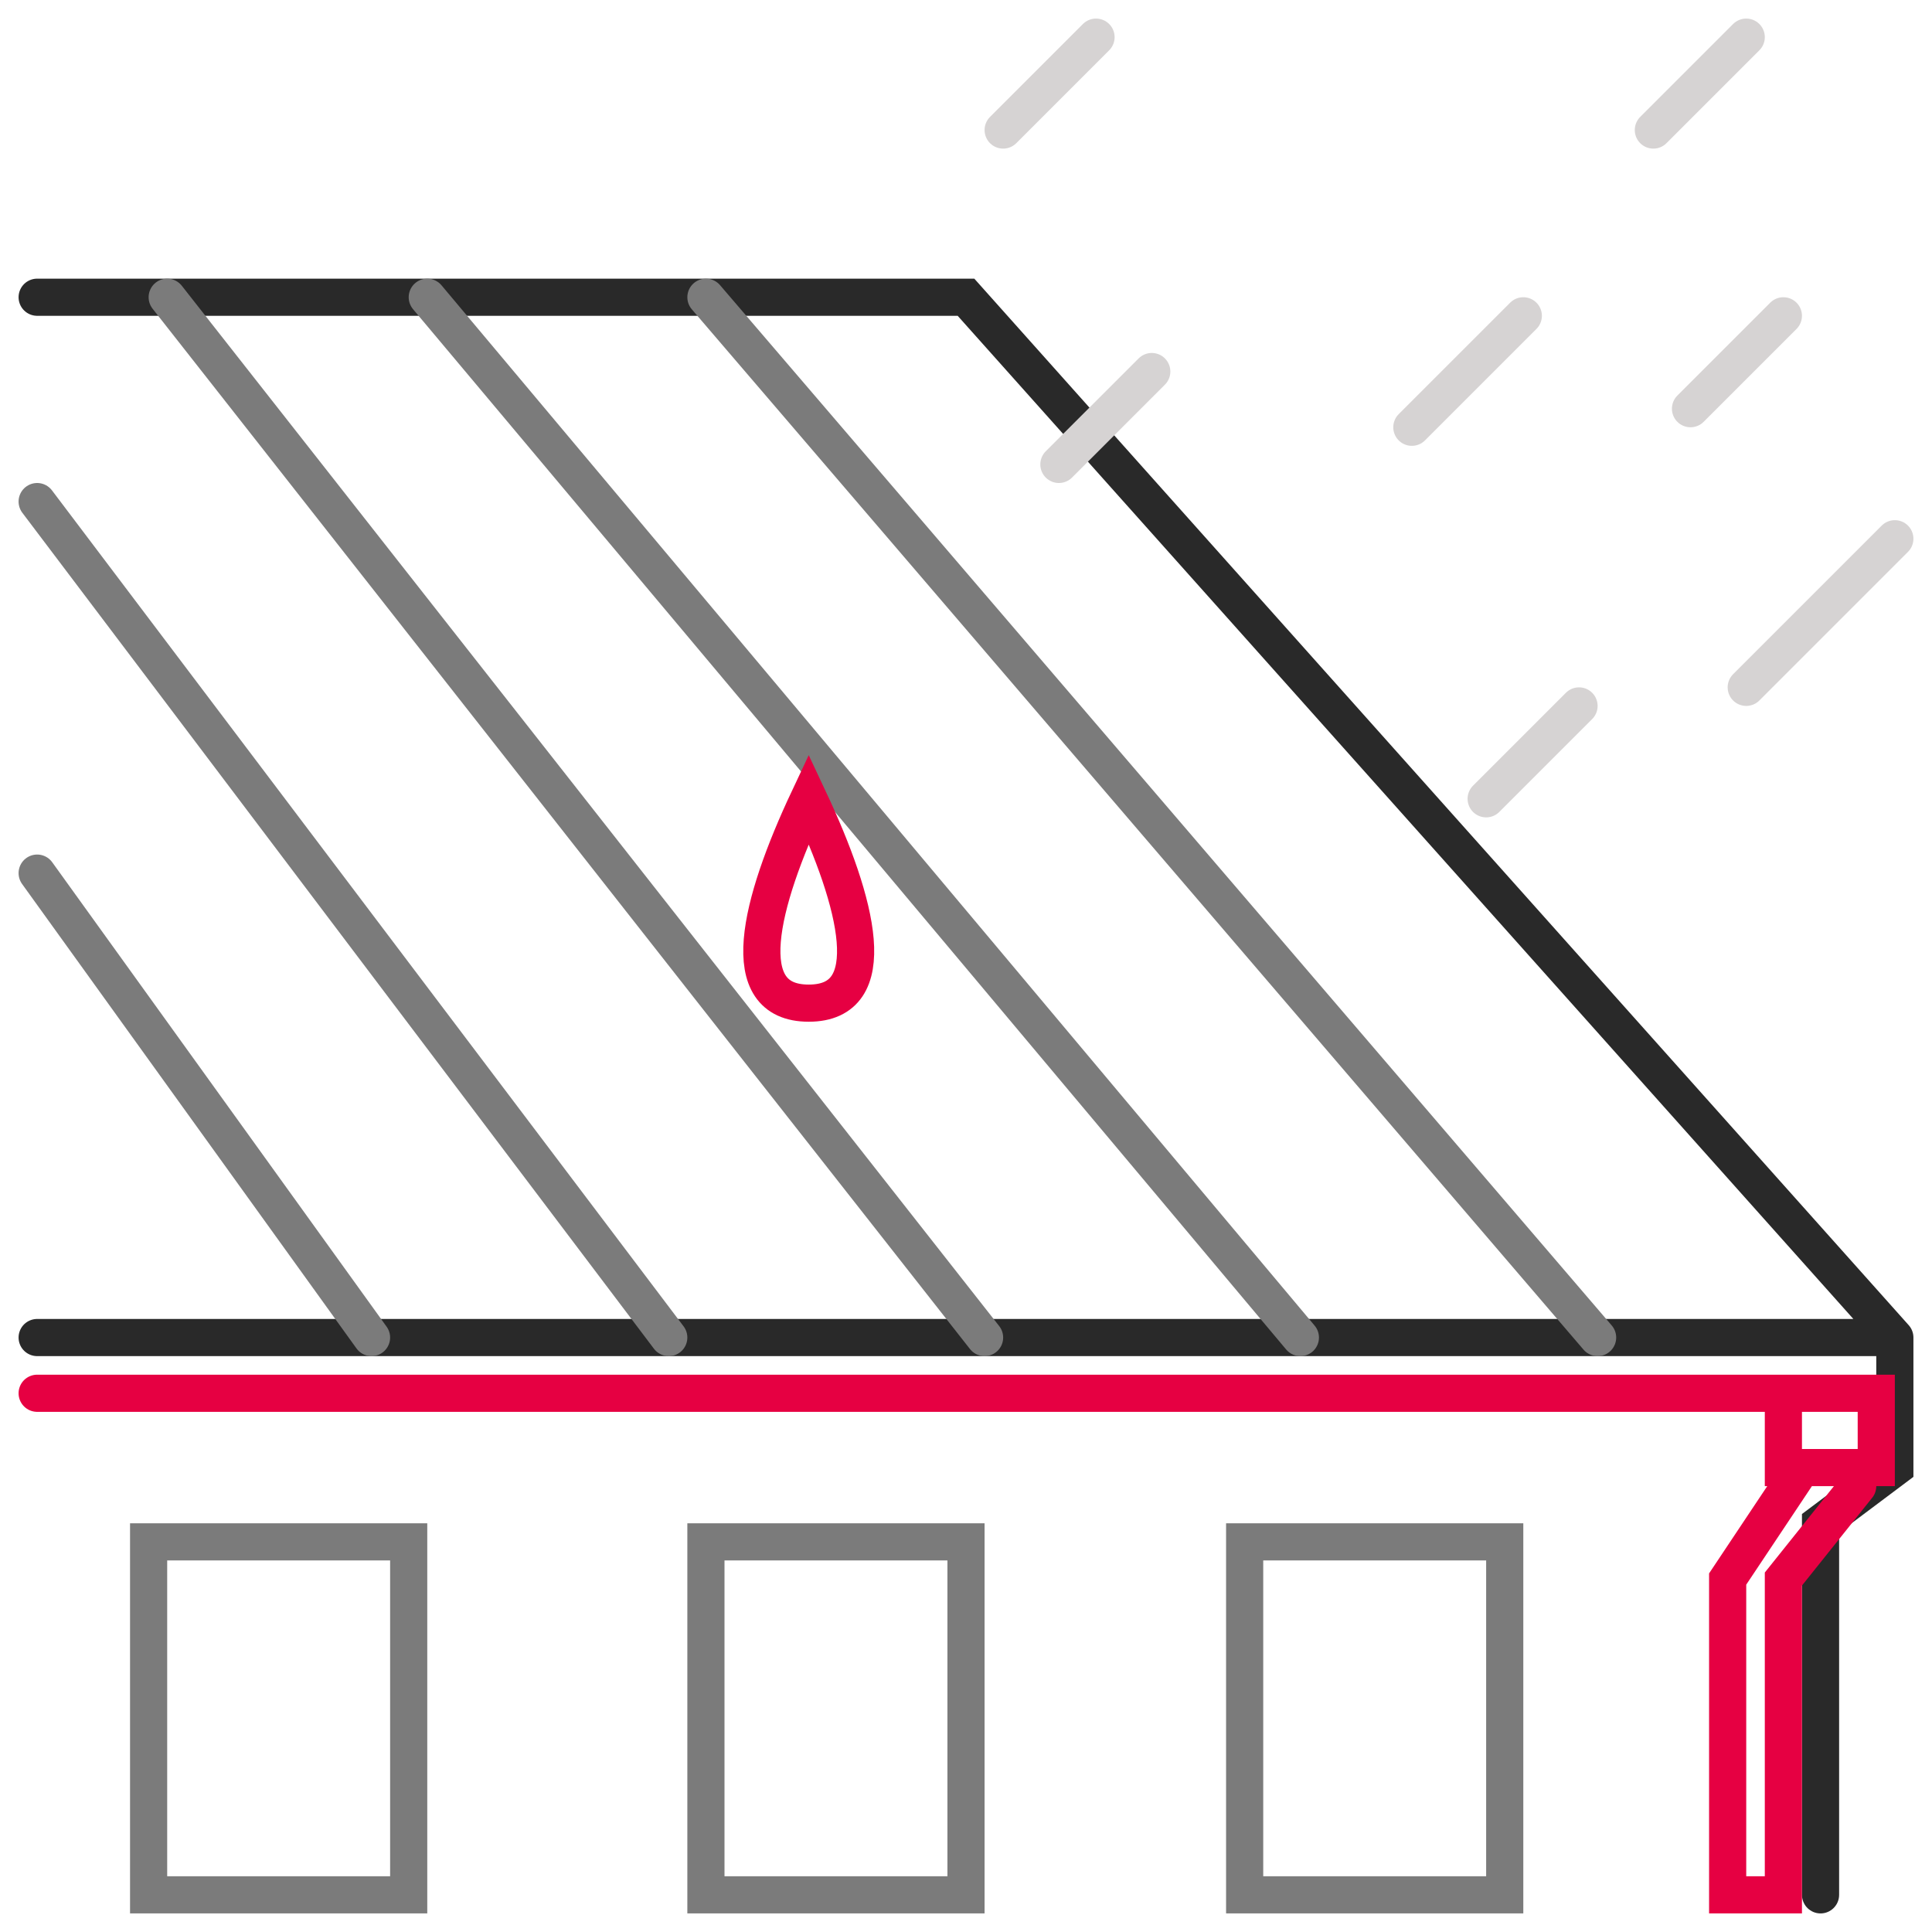 <?xml version="1.0" encoding="UTF-8"?>
<svg xmlns="http://www.w3.org/2000/svg" width="52" height="52" viewBox="0 0 52 52" fill="none">
  <path d="M1 8H26L51 36M51 36H1M51 36V39.5L49 41V51" stroke="#292929" stroke-linecap="round"></path>
  <path d="M40.5 41.5V51H33.5V41.5H40.5Z" stroke="#7B7B7B" stroke-linecap="round"></path>
  <path d="M26 41.5V51H19V41.5H26Z" stroke="#7B7B7B" stroke-linecap="round"></path>
  <path d="M11 41.5V51H4V41.5H11Z" stroke="#7B7B7B" stroke-linecap="round"></path>
  <path d="M29.5 1L27 3.5M47 1L44.5 3.5M48 8.5L45.5 11M41 8.5L38 11.5M51 14.5L47 18.5M42.5 19L40 21.5M31 10L28.5 12.5" stroke="#D6D3D3" stroke-linecap="round"></path>
  <path d="M19 8L43 36M35 36L11.5 8M4.5 8L26.5 36M18 36L1 13.5M10 36L1 23.5" stroke="#7B7B7B" stroke-linecap="round"></path>
  <path d="M1 37.5C1.4 37.5 32.5 37.5 48 37.5M48 37.5V39.5H48.5M48 37.5H50.5V39.5H48.5M50 40L48 42.5V51H46.5V42.5L48.5 39.5" stroke="#E60042" stroke-linecap="round"></path>
  <path d="M21.767 21.5C20.434 24.333 19.767 27 21.767 27C23.767 27 23.1 24.333 21.767 21.5Z" stroke="#E60042" stroke-linecap="round"></path>
</svg>
